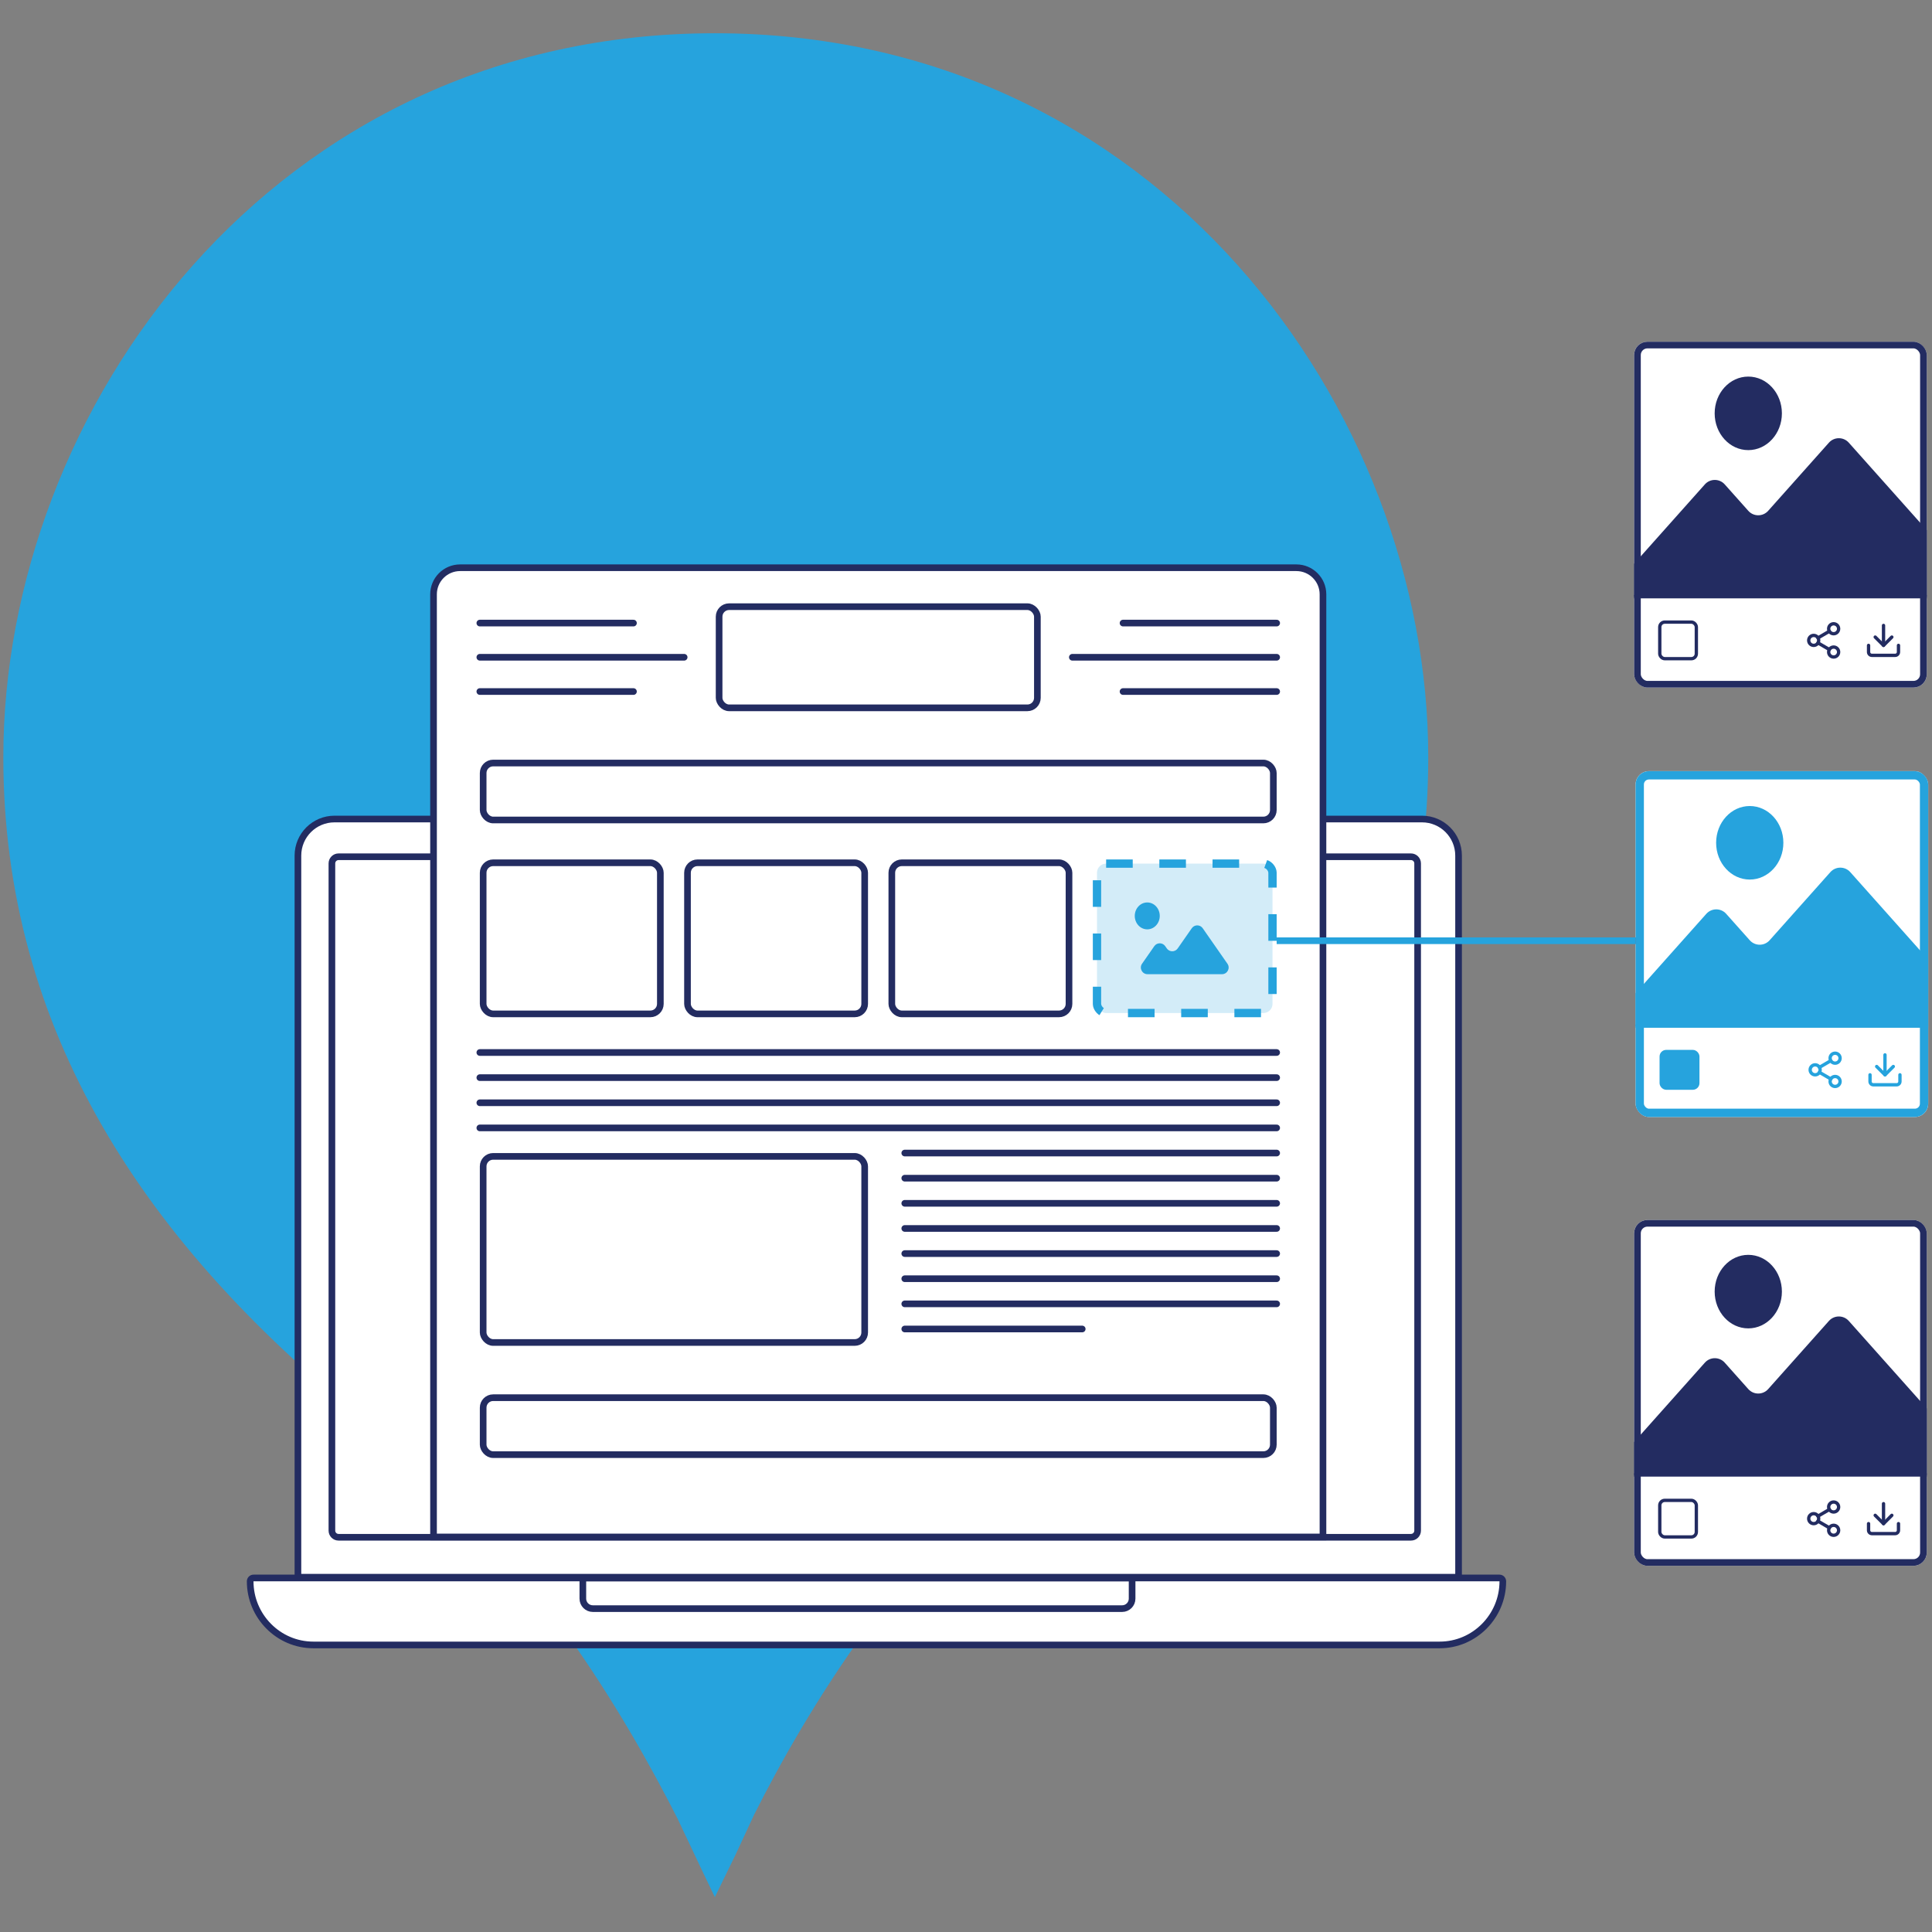 <svg width="581" height="581" viewBox="0 0 581 581" fill="none" xmlns="http://www.w3.org/2000/svg">
<rect x="0" y="0" width="581" height="581" fill="#808080" stroke="none"/>
<path d="M113.188 429.957C159.301 466.291 188.543 516.99 203.727 546.846L211.318 562.901L214.974 570.506L221.159 557.831L226.783 545.72C241.966 515.582 271.49 465.728 317.321 429.957C387.052 374.751 429.51 309.406 429.51 227.724C429.51 123.509 348.25 10 214.974 10C81.697 10 1 123.509 1 227.724C1 309.406 43.176 374.751 113.188 429.957Z" fill="#26A3DD"/>
<path d="M76.234 474.531H450.934C451.478 474.531 451.934 474.983 451.934 475.544C451.934 486.046 443.419 494.673 432.934 494.673H94.234C83.749 494.673 75.234 486.046 75.234 475.544C75.234 474.983 75.69 474.531 76.234 474.531Z" fill="white" stroke="#232C61" stroke-width="2"/>
<path d="M438.628 257.301V474.31H89.594V257.301C89.594 251.226 94.519 246.301 100.594 246.301H397.113H427.628C433.703 246.301 438.628 251.226 438.628 257.301Z" fill="white" stroke="#232C61" stroke-width="2"/>
<path d="M178.275 483.752H337.451C339.108 483.752 340.451 482.409 340.451 480.752V474.531H175.275V480.752C175.275 482.409 176.619 483.752 178.275 483.752Z" stroke="#232C61" stroke-width="2"/>
<path d="M131.17 257.648H101.812C100.708 257.648 99.812 258.544 99.812 259.648V460.293C99.812 461.397 100.708 462.293 101.812 462.293H424.315C425.42 462.293 426.315 461.397 426.315 460.293V259.648C426.315 258.544 425.42 257.648 424.315 257.648H397.116" stroke="#232C61" stroke-width="2"/>
<path d="M130.373 178.734C130.373 174.316 133.955 170.734 138.373 170.734H389.85C394.269 170.734 397.85 174.316 397.85 178.734V462.199H130.373V178.734Z" fill="white" stroke="#232C61" stroke-width="2"/>
<rect x="145.299" y="229.461" width="237.625" height="17.128" rx="3" stroke="#232C61" stroke-width="2"/>
<rect x="216.254" y="182.445" width="95.713" height="30.418" rx="3" stroke="#232C61" stroke-width="2"/>
<rect x="145.299" y="420.318" width="237.625" height="17.128" rx="3" stroke="#232C61" stroke-width="2"/>
<rect x="145.299" y="259.459" width="53.284" height="45.438" rx="3" stroke="#232C61" stroke-width="2"/>
<rect x="145.299" y="347.75" width="114.731" height="55.97" rx="3" stroke="#232C61" stroke-width="2"/>
<rect x="329.891" y="259.709" width="52.784" height="44.938" rx="2.75" fill="#D3ECF8" stroke="#26A3DD" stroke-width="2.5" stroke-dasharray="8 8"/>
<rect x="206.746" y="259.459" width="53.284" height="45.438" rx="3" stroke="#232C61" stroke-width="2"/>
<rect x="268.193" y="259.459" width="53.284" height="45.438" rx="3" stroke="#232C61" stroke-width="2"/>
<path d="M144.299 316.514H383.924" stroke="#232C61" stroke-width="2" stroke-linecap="round"/>
<path d="M144.299 187.373H190.499" stroke="#232C61" stroke-width="2" stroke-linecap="round"/>
<path d="M144.299 207.963H190.499" stroke="#232C61" stroke-width="2" stroke-linecap="round"/>
<path d="M144.299 197.654H205.746" stroke="#232C61" stroke-width="2" stroke-linecap="round"/>
<path d="M383.926 187.373H337.725" stroke="#232C61" stroke-width="2" stroke-linecap="round"/>
<path d="M383.926 207.963H337.725" stroke="#232C61" stroke-width="2" stroke-linecap="round"/>
<path d="M383.926 197.654H322.479" stroke="#232C61" stroke-width="2" stroke-linecap="round"/>
<path d="M144.299 324.072H383.924" stroke="#232C61" stroke-width="2" stroke-linecap="round"/>
<path d="M144.299 331.631H383.924" stroke="#232C61" stroke-width="2" stroke-linecap="round"/>
<path d="M144.299 339.191H383.924" stroke="#232C61" stroke-width="2" stroke-linecap="round"/>
<path d="M272.086 346.75H383.924" stroke="#232C61" stroke-width="2" stroke-linecap="round"/>
<path d="M272.086 369.426H383.924" stroke="#232C61" stroke-width="2" stroke-linecap="round"/>
<path d="M272.086 392.102H383.924" stroke="#232C61" stroke-width="2" stroke-linecap="round"/>
<path d="M272.086 376.984H383.924" stroke="#232C61" stroke-width="2" stroke-linecap="round"/>
<path d="M272.086 354.309H383.924" stroke="#232C61" stroke-width="2" stroke-linecap="round"/>
<path d="M272.086 384.543H383.924" stroke="#232C61" stroke-width="2" stroke-linecap="round"/>
<path d="M272.086 399.66H325.45" stroke="#232C61" stroke-width="2" stroke-linecap="round"/>
<path d="M272.086 361.867H383.924" stroke="#232C61" stroke-width="2" stroke-linecap="round"/>
<path d="M345.01 279.48C347.085 279.48 348.767 277.669 348.767 275.435C348.767 273.202 347.085 271.391 345.01 271.391C342.934 271.391 341.252 273.202 341.252 275.435C341.252 277.669 342.934 279.48 345.01 279.48Z" fill="#26A3DD"/>
<path d="M354.166 285.214C353.37 286.356 351.68 286.356 350.884 285.214L350.408 284.531C349.613 283.389 347.922 283.389 347.126 284.531L343.442 289.819C342.518 291.145 343.467 292.962 345.083 292.962H367.483C369.099 292.962 370.048 291.145 369.124 289.819L361.682 279.138C360.886 277.996 359.196 277.996 358.4 279.138L354.166 285.214Z" fill="#26A3DD"/>
<g clip-path="url(#clip0_2985_8555)">
<rect x="491.422" y="102.764" width="88" height="104" rx="4" fill="white"/>
<path d="M550.003 133.119L531.73 153.618C530.14 155.403 527.349 155.403 525.759 153.619L518.668 145.665C517.077 143.881 514.287 143.881 512.696 145.665L491.422 169.531V179.438H579.422V159.417L555.975 133.119C554.384 131.334 551.594 131.335 550.003 133.119Z" fill="#232C61"/>
<ellipse cx="525.751" cy="124.305" rx="10.11" ry="11.057" fill="#232C61"/>
<path d="M491.422 179.438H579.422" stroke="#232C61" stroke-linecap="round"/>
<rect x="499.133" y="187.082" width="11" height="11" rx="1.5" stroke="#232C61"/>
<g clip-path="url(#clip1_2985_8555)">
<path d="M551.422 190.582C552.25 190.582 552.922 189.91 552.922 189.082C552.922 188.254 552.25 187.582 551.422 187.582C550.593 187.582 549.922 188.254 549.922 189.082C549.922 189.91 550.593 190.582 551.422 190.582Z" stroke="#232C61" stroke-linecap="round" stroke-linejoin="round"/>
<path d="M545.422 194.082C546.25 194.082 546.922 193.41 546.922 192.582C546.922 191.754 546.25 191.082 545.422 191.082C544.593 191.082 543.922 191.754 543.922 192.582C543.922 193.41 544.593 194.082 545.422 194.082Z" stroke="#232C61" stroke-linecap="round" stroke-linejoin="round"/>
<path d="M551.422 197.582C552.25 197.582 552.922 196.91 552.922 196.082C552.922 195.254 552.25 194.582 551.422 194.582C550.593 194.582 549.922 195.254 549.922 196.082C549.922 196.91 550.593 197.582 551.422 197.582Z" stroke="#232C61" stroke-linecap="round" stroke-linejoin="round"/>
<path d="M546.717 193.338L550.132 195.328" stroke="#232C61" stroke-linecap="round" stroke-linejoin="round"/>
<path d="M550.127 189.838L546.717 191.828" stroke="#232C61" stroke-linecap="round" stroke-linejoin="round"/>
</g>
<path d="M570.922 194.082V196.082C570.922 196.347 570.817 196.602 570.629 196.789C570.441 196.977 570.187 197.082 569.922 197.082H562.922C562.657 197.082 562.402 196.977 562.215 196.789C562.027 196.602 561.922 196.347 561.922 196.082V194.082" stroke="#232C61" stroke-linecap="round" stroke-linejoin="round"/>
<path d="M563.922 191.582L566.422 194.082L568.922 191.582" stroke="#232C61" stroke-linecap="round" stroke-linejoin="round"/>
<path d="M566.422 194.082V188.082" stroke="#232C61" stroke-linecap="round" stroke-linejoin="round"/>
</g>
<rect x="492.422" y="103.764" width="86" height="102" rx="3" stroke="#232C61" stroke-width="2"/>
<g clip-path="url(#clip2_2985_8555)">
<rect x="491.422" y="366.879" width="88" height="104" rx="4" fill="white"/>
<path d="M550.003 397.234L531.73 417.734C530.14 419.518 527.349 419.518 525.759 417.734L518.668 409.78C517.077 407.996 514.287 407.996 512.696 409.781L491.422 433.646V443.553H579.422V423.533L555.975 397.234C554.384 395.45 551.594 395.45 550.003 397.234Z" fill="#232C61"/>
<ellipse cx="525.751" cy="388.42" rx="10.11" ry="11.057" fill="#232C61"/>
<path d="M491.422 443.553H579.422" stroke="#232C61" stroke-linecap="round"/>
<rect x="499.133" y="451.197" width="11" height="11" rx="1.5" stroke="#232C61"/>
<g clip-path="url(#clip3_2985_8555)">
<path d="M551.422 454.695C552.25 454.695 552.922 454.024 552.922 453.195C552.922 452.367 552.25 451.695 551.422 451.695C550.593 451.695 549.922 452.367 549.922 453.195C549.922 454.024 550.593 454.695 551.422 454.695Z" stroke="#232C61" stroke-linecap="round" stroke-linejoin="round"/>
<path d="M545.422 458.195C546.25 458.195 546.922 457.524 546.922 456.695C546.922 455.867 546.25 455.195 545.422 455.195C544.593 455.195 543.922 455.867 543.922 456.695C543.922 457.524 544.593 458.195 545.422 458.195Z" stroke="#232C61" stroke-linecap="round" stroke-linejoin="round"/>
<path d="M551.422 461.695C552.25 461.695 552.922 461.024 552.922 460.195C552.922 459.367 552.25 458.695 551.422 458.695C550.593 458.695 549.922 459.367 549.922 460.195C549.922 461.024 550.593 461.695 551.422 461.695Z" stroke="#232C61" stroke-linecap="round" stroke-linejoin="round"/>
<path d="M546.717 457.451L550.132 459.441" stroke="#232C61" stroke-linecap="round" stroke-linejoin="round"/>
<path d="M550.127 453.951L546.717 455.941" stroke="#232C61" stroke-linecap="round" stroke-linejoin="round"/>
</g>
<path d="M570.922 458.195V460.195C570.922 460.461 570.817 460.715 570.629 460.902C570.441 461.09 570.187 461.195 569.922 461.195H562.922C562.657 461.195 562.402 461.09 562.215 460.902C562.027 460.715 561.922 460.461 561.922 460.195V458.195" stroke="#232C61" stroke-linecap="round" stroke-linejoin="round"/>
<path d="M563.922 455.695L566.422 458.195L568.922 455.695" stroke="#232C61" stroke-linecap="round" stroke-linejoin="round"/>
<path d="M566.422 458.195V452.195" stroke="#232C61" stroke-linecap="round" stroke-linejoin="round"/>
</g>
<rect x="492.422" y="367.879" width="86" height="102" rx="3" stroke="#232C61" stroke-width="2"/>
<g clip-path="url(#clip4_2985_8555)">
<rect x="491.861" y="231.906" width="88" height="104" rx="4" fill="white"/>
<path d="M550.443 262.262L532.17 282.761C530.579 284.545 527.789 284.545 526.198 282.761L519.107 274.808C517.516 273.023 514.726 273.024 513.136 274.808L491.861 298.674V308.581H579.861V288.56L556.414 262.261C554.824 260.477 552.033 260.477 550.443 262.262Z" fill="#26A3DD"/>
<ellipse cx="526.192" cy="253.448" rx="10.11" ry="11.057" fill="#26A3DD"/>
<path d="M491.861 308.58H579.861" stroke="#26A3DD" stroke-linecap="round"/>
<rect x="499.572" y="316.225" width="11" height="11" rx="1.5" fill="#26A3DD" stroke="#26A3DD"/>
<g clip-path="url(#clip5_2985_8555)">
<path d="M551.861 319.723C552.69 319.723 553.361 319.051 553.361 318.223C553.361 317.394 552.69 316.723 551.861 316.723C551.033 316.723 550.361 317.394 550.361 318.223C550.361 319.051 551.033 319.723 551.861 319.723Z" stroke="#26A3DD" stroke-linecap="round" stroke-linejoin="round"/>
<path d="M545.861 323.223C546.69 323.223 547.361 322.551 547.361 321.723C547.361 320.894 546.69 320.223 545.861 320.223C545.033 320.223 544.361 320.894 544.361 321.723C544.361 322.551 545.033 323.223 545.861 323.223Z" stroke="#26A3DD" stroke-linecap="round" stroke-linejoin="round"/>
<path d="M551.861 326.723C552.69 326.723 553.361 326.051 553.361 325.223C553.361 324.394 552.69 323.723 551.861 323.723C551.033 323.723 550.361 324.394 550.361 325.223C550.361 326.051 551.033 326.723 551.861 326.723Z" stroke="#26A3DD" stroke-linecap="round" stroke-linejoin="round"/>
<path d="M547.156 322.479L550.571 324.469" stroke="#26A3DD" stroke-linecap="round" stroke-linejoin="round"/>
<path d="M550.566 318.979L547.156 320.969" stroke="#26A3DD" stroke-linecap="round" stroke-linejoin="round"/>
</g>
<path d="M571.361 323.223V325.223C571.361 325.488 571.256 325.742 571.068 325.93C570.881 326.117 570.627 326.223 570.361 326.223H563.361C563.096 326.223 562.842 326.117 562.654 325.93C562.467 325.742 562.361 325.488 562.361 325.223V323.223" stroke="#26A3DD" stroke-linecap="round" stroke-linejoin="round"/>
<path d="M564.361 320.723L566.861 323.223L569.361 320.723" stroke="#26A3DD" stroke-linecap="round" stroke-linejoin="round"/>
<path d="M566.861 323.223V317.223" stroke="#26A3DD" stroke-linecap="round" stroke-linejoin="round"/>
<path d="M493.155 282.902H426.053" stroke="#232C61" stroke-width="2"/>
</g>
<rect x="493.111" y="233.156" width="85.5" height="101.5" rx="2.75" stroke="#26A3DD" stroke-width="2.5"/>
<path d="M491.859 282.902L383.924 282.902" stroke="#26A3DD" stroke-width="2"/>
<defs>
<clipPath id="clip0_2985_8555">
<rect x="491.422" y="102.764" width="88" height="104" rx="4" fill="white"/>
</clipPath>
<clipPath id="clip1_2985_8555">
<rect width="12" height="12" fill="white" transform="translate(542.422 186.582)"/>
</clipPath>
<clipPath id="clip2_2985_8555">
<rect x="491.422" y="366.879" width="88" height="104" rx="4" fill="white"/>
</clipPath>
<clipPath id="clip3_2985_8555">
<rect width="12" height="12" fill="white" transform="translate(542.422 450.695)"/>
</clipPath>
<clipPath id="clip4_2985_8555">
<rect x="491.861" y="231.906" width="88" height="104" rx="4" fill="white"/>
</clipPath>
<clipPath id="clip5_2985_8555">
<rect width="12" height="12" fill="white" transform="translate(542.861 315.723)"/>
</clipPath>
</defs>
</svg>
